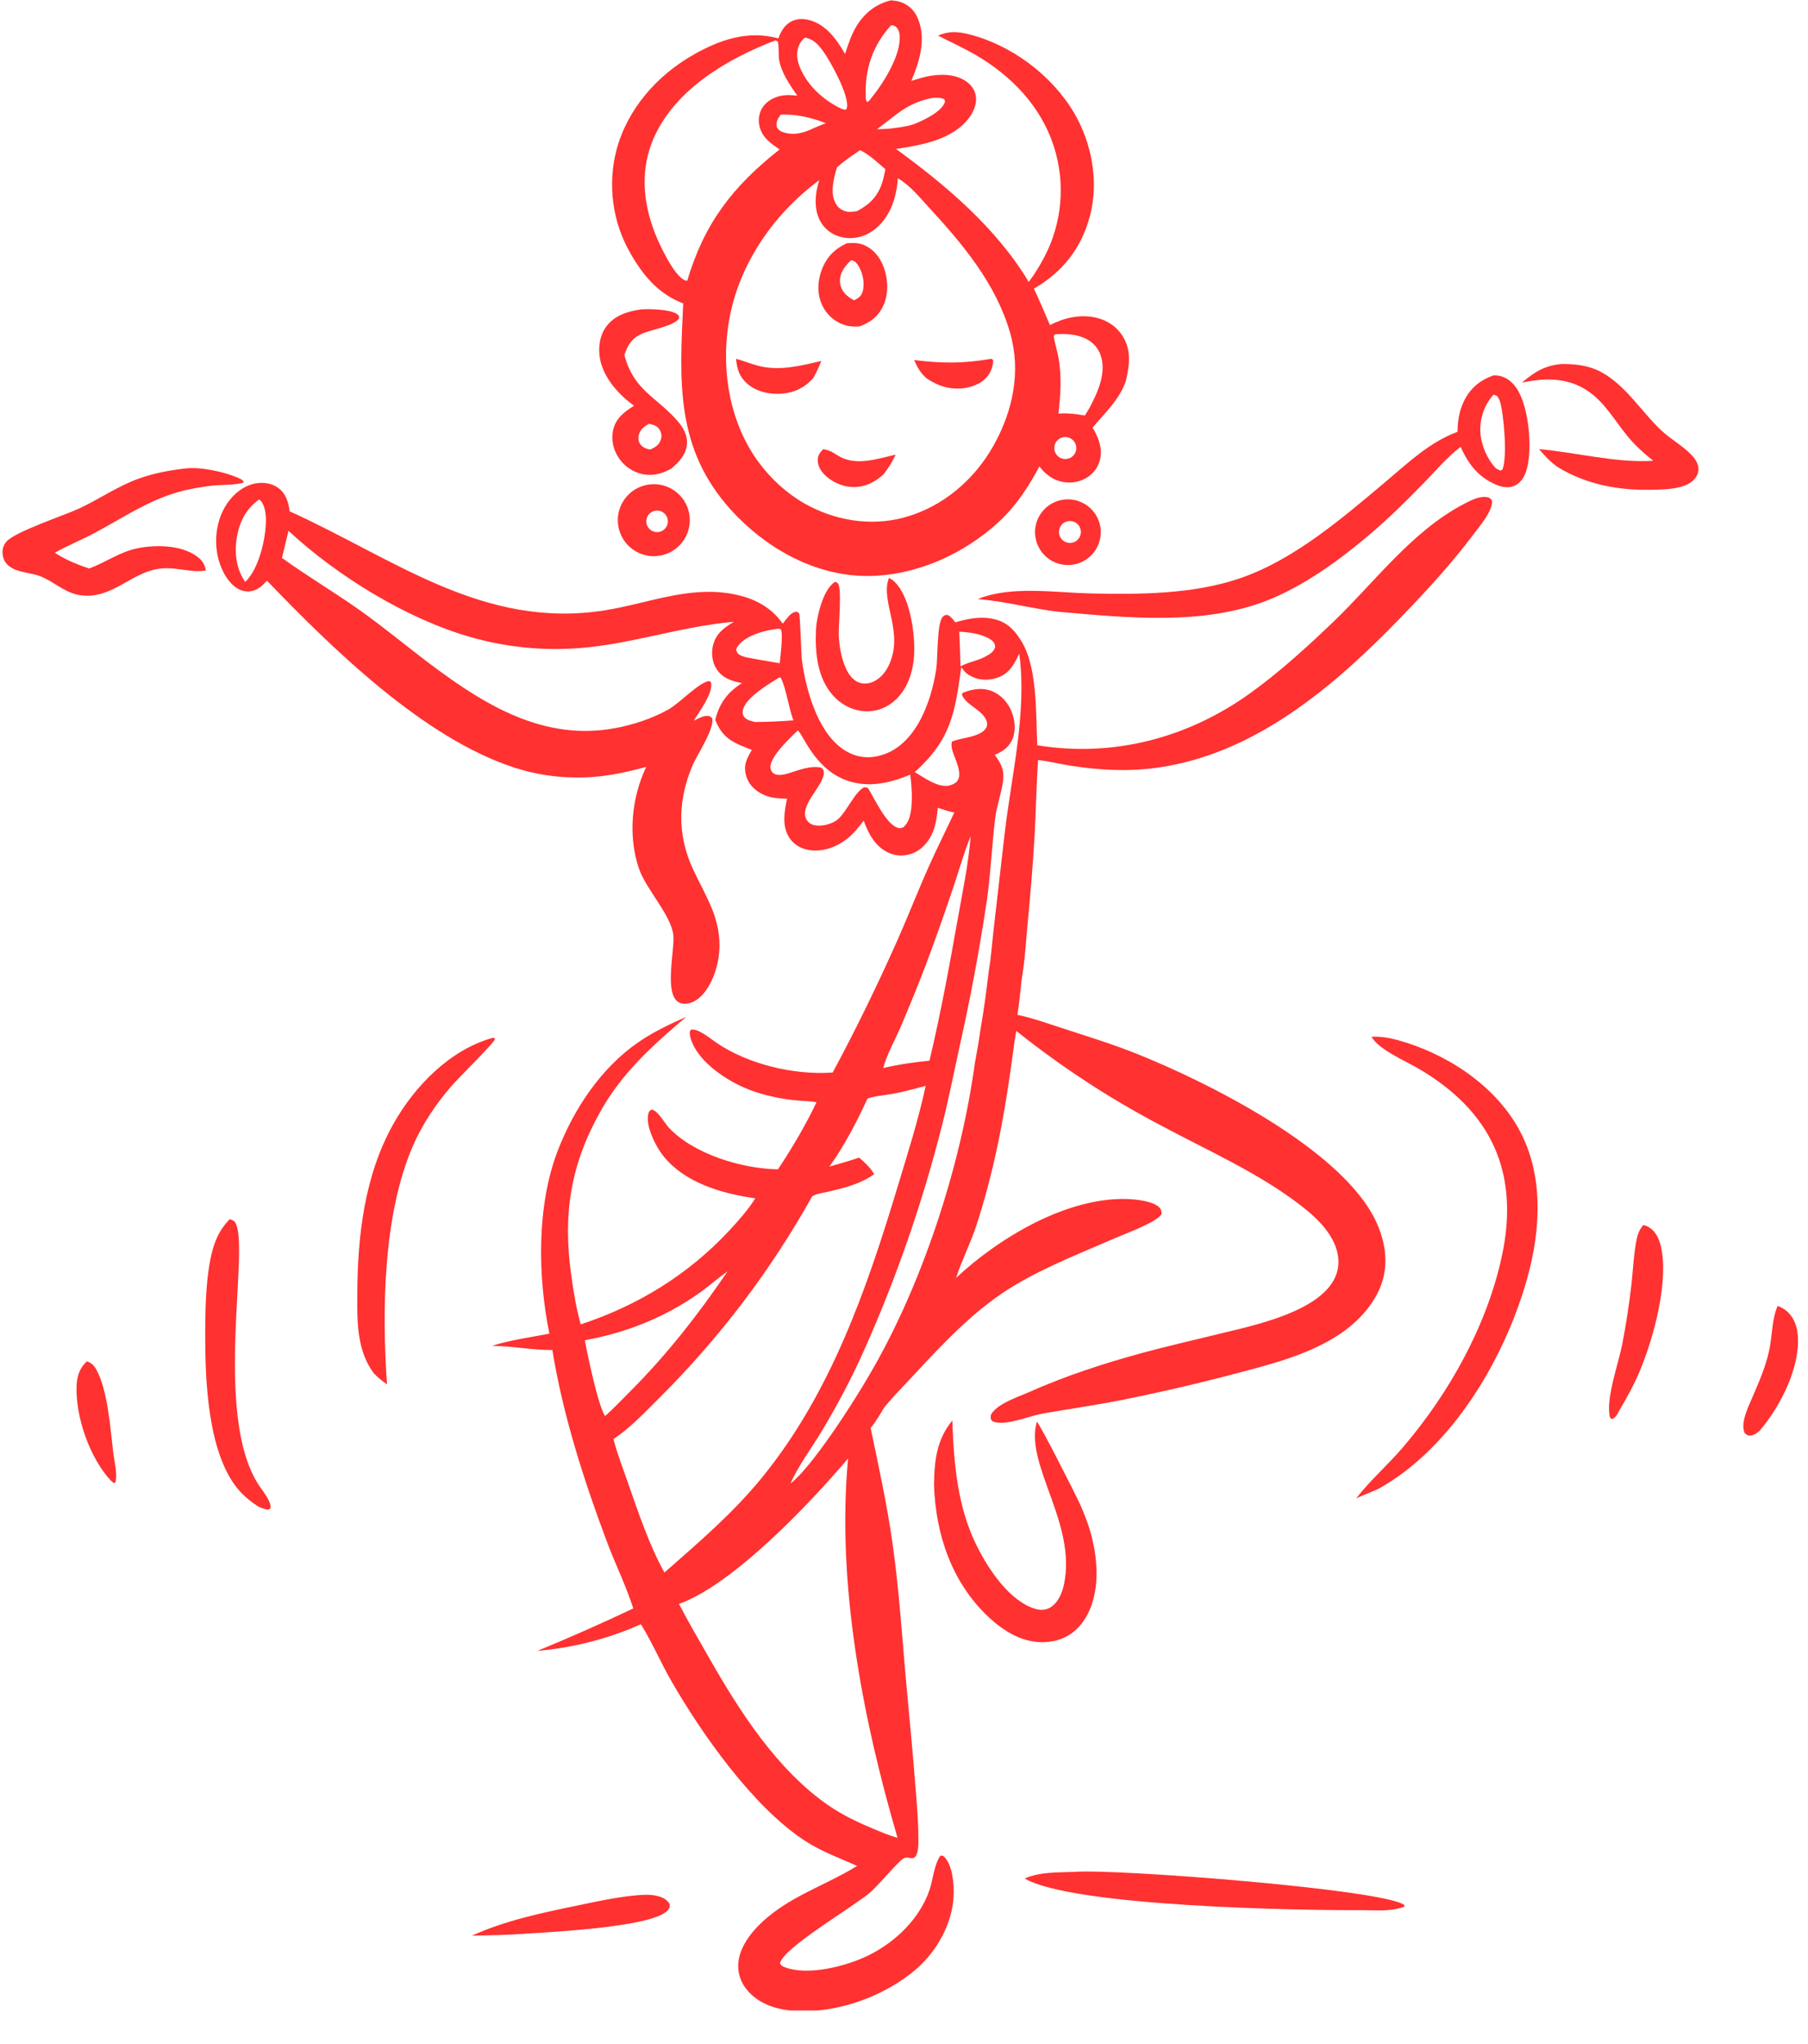 <svg xmlns="http://www.w3.org/2000/svg" xmlns:xlink="http://www.w3.org/1999/xlink" width="230" zoomAndPan="magnify" viewBox="0 0 172.5 195" height="260" preserveAspectRatio="xMidYMid meet" version="1.0"><defs><clipPath id="b1f1371229"><path d="M 58 0.031 L 108 0.031 L 108 55 L 58 55 Z M 58 0.031 " clip-rule="nonzero"/></clipPath><clipPath id="9c3c908096"><path d="M 20 46 L 143 46 L 143 191.797 L 20 191.797 Z M 20 46 " clip-rule="nonzero"/></clipPath><clipPath id="af524cf8cc"><path d="M 0.191 44 L 24 44 L 24 57 L 0.191 57 Z M 0.191 44 " clip-rule="nonzero"/></clipPath><clipPath id="7e0c88c2f7"><path d="M 166 124 L 171.812 124 L 171.812 137 L 166 137 Z M 166 124 " clip-rule="nonzero"/></clipPath></defs><g clip-path="url(#b1f1371229)"><path fill="#ff3131" d="M 58.445 18.738 C 58.465 18.949 58.488 19.164 58.516 19.375 C 58.543 19.586 58.578 19.797 58.617 20.004 C 58.656 20.215 58.699 20.422 58.75 20.629 C 58.797 20.84 58.852 21.043 58.91 21.25 C 58.969 21.453 59.031 21.656 59.102 21.859 C 59.172 22.062 59.246 22.258 59.324 22.457 C 59.402 22.656 59.484 22.852 59.574 23.047 C 59.66 23.242 59.754 23.434 59.852 23.621 C 59.949 23.812 60.051 24 60.156 24.184 C 61.41 26.344 62.812 28.027 65.184 28.949 C 64.848 36.273 64.383 42.738 69.754 48.66 C 72.91 52.141 77.375 54.734 82.137 54.934 C 86.918 55.137 91.844 52.988 95.309 49.773 C 96.965 48.238 98.105 46.465 99.172 44.496 C 99.746 45.281 100.543 45.848 101.52 45.996 C 102.387 46.129 103.289 45.918 103.977 45.367 C 104.051 45.309 104.121 45.25 104.188 45.184 C 104.254 45.121 104.316 45.051 104.379 44.98 C 104.438 44.91 104.492 44.836 104.547 44.762 C 104.598 44.684 104.645 44.605 104.691 44.523 C 104.734 44.441 104.773 44.359 104.812 44.273 C 104.848 44.188 104.879 44.102 104.906 44.016 C 104.934 43.926 104.957 43.836 104.977 43.746 C 104.996 43.656 105.008 43.562 105.02 43.469 C 105.113 42.496 104.727 41.617 104.246 40.797 C 105.445 39.348 106.785 38.16 107.422 36.336 C 107.758 34.863 107.969 33.473 107.133 32.102 C 106.555 31.152 105.609 30.531 104.527 30.293 C 103.035 29.969 101.508 30.32 100.172 31.012 C 99.676 29.848 99.188 28.68 98.645 27.535 C 101.387 25.945 103.184 23.676 103.996 20.582 C 104.855 17.324 104.172 13.652 102.48 10.773 C 100.363 7.176 96.48 4.273 92.426 3.266 C 91.375 3.004 90.508 2.949 89.496 3.398 C 90.719 4.02 91.973 4.59 93.156 5.281 C 96.535 7.266 99.305 10.152 100.535 13.93 C 100.602 14.145 100.668 14.359 100.727 14.578 C 100.785 14.797 100.84 15.016 100.891 15.238 C 100.938 15.457 100.98 15.68 101.016 15.902 C 101.055 16.125 101.086 16.348 101.113 16.574 C 101.141 16.797 101.16 17.023 101.176 17.25 C 101.191 17.473 101.199 17.699 101.203 17.926 C 101.207 18.152 101.207 18.379 101.199 18.605 C 101.191 18.828 101.18 19.055 101.16 19.281 C 101.141 19.504 101.117 19.73 101.09 19.953 C 101.059 20.18 101.023 20.402 100.984 20.625 C 100.941 20.848 100.895 21.066 100.844 21.289 C 100.793 21.508 100.734 21.727 100.672 21.945 C 100.609 22.16 100.543 22.375 100.469 22.59 C 100.398 22.805 100.32 23.016 100.234 23.227 C 100.152 23.438 100.062 23.645 99.969 23.848 C 99.875 24.055 99.773 24.258 99.672 24.457 C 99.238 25.301 98.723 26.141 98.152 26.898 C 95.078 21.766 90.27 17.688 85.488 14.211 C 87.949 13.836 90.938 13.336 92.508 11.172 C 92.926 10.59 93.219 9.859 93.098 9.133 C 93 8.547 92.637 8.07 92.152 7.742 C 91.078 7.012 89.598 7.047 88.371 7.312 C 87.891 7.418 87.414 7.574 86.945 7.723 C 87.727 5.871 88.383 3.777 87.59 1.805 C 87.301 1.09 86.805 0.555 86.094 0.258 C 85.742 0.109 85.395 0.066 85.016 0.031 C 83.602 0.363 82.527 1.207 81.762 2.426 C 81.234 3.273 80.934 4.203 80.629 5.145 C 79.828 3.773 78.824 2.332 77.191 1.91 C 76.543 1.742 75.887 1.777 75.32 2.152 C 74.762 2.527 74.496 3.055 74.258 3.66 C 71.379 2.875 68.723 3.77 66.195 5.203 C 62.695 7.184 59.871 10.371 58.82 14.301 C 58.766 14.508 58.719 14.715 58.676 14.922 C 58.629 15.133 58.594 15.34 58.559 15.551 C 58.527 15.762 58.496 15.973 58.477 16.188 C 58.453 16.398 58.434 16.609 58.422 16.824 C 58.41 17.035 58.402 17.246 58.398 17.461 C 58.398 17.676 58.398 17.887 58.406 18.102 C 58.414 18.312 58.43 18.523 58.445 18.738 Z M 102.688 42.801 C 102.688 42.816 102.684 42.836 102.684 42.852 C 102.68 42.867 102.676 42.887 102.676 42.902 C 102.672 42.918 102.672 42.934 102.668 42.953 C 102.664 42.969 102.66 42.984 102.656 43 C 102.652 43.02 102.645 43.035 102.641 43.051 C 102.637 43.066 102.633 43.082 102.625 43.098 C 102.617 43.113 102.613 43.133 102.605 43.148 C 102.602 43.164 102.594 43.18 102.586 43.195 C 102.578 43.211 102.57 43.227 102.562 43.238 C 102.555 43.254 102.547 43.27 102.539 43.285 C 102.531 43.297 102.52 43.312 102.512 43.328 C 102.5 43.34 102.492 43.355 102.48 43.367 C 102.469 43.383 102.461 43.395 102.449 43.406 C 102.438 43.422 102.426 43.434 102.418 43.445 C 102.406 43.457 102.395 43.473 102.383 43.484 C 102.367 43.496 102.355 43.508 102.344 43.52 C 102.332 43.531 102.316 43.539 102.305 43.551 C 102.293 43.562 102.281 43.574 102.266 43.582 C 102.25 43.594 102.238 43.602 102.223 43.613 C 102.207 43.621 102.195 43.629 102.18 43.637 C 102.164 43.648 102.152 43.656 102.137 43.664 C 102.121 43.672 102.105 43.68 102.09 43.688 C 102.074 43.691 102.059 43.699 102.043 43.707 C 102.027 43.715 102.012 43.719 101.996 43.727 C 101.98 43.73 101.965 43.738 101.945 43.742 C 101.902 43.754 101.855 43.766 101.812 43.773 C 101.766 43.781 101.719 43.785 101.676 43.789 C 101.629 43.789 101.582 43.789 101.535 43.785 C 101.488 43.781 101.445 43.77 101.398 43.762 C 101.352 43.75 101.309 43.738 101.266 43.719 C 101.223 43.703 101.18 43.684 101.141 43.664 C 101.098 43.641 101.059 43.617 101.023 43.59 C 100.984 43.562 100.949 43.531 100.914 43.5 C 100.883 43.469 100.848 43.438 100.82 43.398 C 100.793 43.363 100.766 43.328 100.742 43.285 C 100.719 43.246 100.695 43.207 100.676 43.164 C 100.656 43.121 100.641 43.078 100.629 43.035 C 100.613 42.992 100.605 42.945 100.598 42.898 C 100.59 42.855 100.586 42.809 100.586 42.762 C 100.586 42.715 100.59 42.668 100.594 42.625 C 100.598 42.578 100.605 42.531 100.617 42.488 C 100.629 42.445 100.645 42.398 100.66 42.355 C 100.676 42.312 100.699 42.273 100.719 42.23 C 100.742 42.191 100.77 42.152 100.793 42.113 C 100.824 42.078 100.852 42.043 100.887 42.008 C 100.918 41.977 100.949 41.945 100.988 41.918 C 101.023 41.887 101.062 41.863 101.102 41.84 C 101.141 41.816 101.184 41.793 101.227 41.777 C 101.266 41.758 101.312 41.742 101.355 41.73 C 101.371 41.727 101.391 41.723 101.406 41.719 C 101.422 41.715 101.438 41.711 101.453 41.707 C 101.473 41.707 101.488 41.703 101.508 41.703 C 101.523 41.699 101.539 41.699 101.559 41.695 C 101.574 41.695 101.59 41.695 101.609 41.691 C 101.625 41.691 101.641 41.691 101.66 41.691 C 101.676 41.691 101.691 41.695 101.711 41.695 C 101.727 41.695 101.742 41.699 101.762 41.699 C 101.777 41.703 101.793 41.703 101.812 41.707 C 101.828 41.711 101.844 41.715 101.859 41.719 C 101.879 41.723 101.895 41.723 101.91 41.73 C 101.926 41.734 101.941 41.738 101.961 41.742 C 101.977 41.75 101.992 41.754 102.008 41.762 C 102.023 41.766 102.039 41.773 102.055 41.781 C 102.07 41.789 102.086 41.793 102.102 41.801 C 102.117 41.809 102.133 41.816 102.148 41.824 C 102.16 41.836 102.176 41.844 102.191 41.852 C 102.203 41.859 102.219 41.871 102.234 41.879 C 102.246 41.891 102.262 41.898 102.273 41.91 C 102.289 41.922 102.301 41.93 102.312 41.941 C 102.324 41.953 102.34 41.965 102.352 41.977 C 102.363 41.988 102.375 42 102.387 42.012 C 102.402 42.023 102.41 42.039 102.422 42.051 C 102.434 42.062 102.445 42.074 102.457 42.09 C 102.465 42.102 102.477 42.117 102.488 42.129 C 102.496 42.145 102.508 42.156 102.516 42.172 C 102.523 42.188 102.535 42.203 102.543 42.215 C 102.551 42.23 102.559 42.246 102.566 42.262 C 102.574 42.277 102.582 42.289 102.59 42.305 C 102.598 42.32 102.605 42.336 102.609 42.352 C 102.617 42.367 102.621 42.383 102.629 42.398 C 102.633 42.414 102.637 42.434 102.645 42.449 C 102.648 42.465 102.652 42.48 102.656 42.5 C 102.66 42.516 102.664 42.531 102.668 42.547 C 102.672 42.566 102.672 42.582 102.676 42.598 C 102.676 42.617 102.68 42.633 102.684 42.648 C 102.684 42.668 102.684 42.684 102.684 42.699 C 102.684 42.719 102.688 42.734 102.684 42.75 C 102.684 42.77 102.684 42.785 102.684 42.801 Z M 100.668 31.887 C 101.676 31.824 102.719 31.867 103.637 32.332 C 104.309 32.672 104.809 33.242 105.035 33.961 C 105.578 35.664 104.68 37.551 103.887 39.023 L 103.504 39.637 C 102.668 39.5 101.832 39.383 100.984 39.457 C 101.191 37.652 101.309 35.93 100.992 34.129 C 100.871 33.43 100.617 32.742 100.539 32.039 Z M 85.66 17.012 C 85.672 17.016 85.68 17.02 85.688 17.023 C 86.82 17.676 87.781 18.871 88.66 19.824 C 91.887 23.324 95.047 27.105 96.379 31.77 C 97.438 35.473 96.629 39.254 94.766 42.555 C 92.93 45.809 89.887 48.395 86.246 49.371 C 83.027 50.238 79.605 49.656 76.73 48.016 C 75.066 47.07 73.562 45.684 72.422 44.152 C 69.676 40.465 68.82 35.566 69.48 31.066 C 70.305 25.465 73.668 20.516 78.172 17.18 C 78.043 17.586 77.93 18.016 77.875 18.441 C 77.727 19.531 77.859 20.68 78.57 21.559 C 79.133 22.254 79.961 22.641 80.848 22.707 C 81.891 22.785 82.863 22.406 83.648 21.723 C 84.996 20.551 85.551 18.742 85.66 17.008 Z M 74.738 12.621 C 74.43 12.52 74.258 12.391 74.102 12.098 C 74.035 11.605 74.199 11.324 74.488 10.938 C 75.961 10.863 77.426 11.219 78.793 11.75 C 78.379 11.902 77.977 12.086 77.574 12.254 C 76.641 12.699 75.758 12.945 74.738 12.621 Z M 88.902 9.355 C 89.242 9.309 89.793 9.297 90.09 9.469 C 90.145 9.605 90.199 9.641 90.137 9.789 C 89.746 10.688 88.355 11.34 87.508 11.719 C 86.793 12.039 86.031 12.117 85.266 12.227 C 84.734 12.301 84.203 12.312 83.668 12.332 C 85.578 10.926 86.508 9.848 88.902 9.355 Z M 85.016 2.414 C 85.211 2.418 85.371 2.457 85.52 2.598 C 85.711 2.777 85.801 3.047 85.828 3.301 C 86.031 5.238 84.215 8.043 83.047 9.457 C 82.922 9.617 82.922 9.66 82.719 9.73 C 82.625 9.586 82.609 9.48 82.602 9.309 C 82.48 6.664 83.238 4.352 85.016 2.414 Z M 82.062 14.324 C 82.957 14.754 83.723 15.504 84.473 16.141 C 84.402 16.559 84.309 16.965 84.184 17.371 C 83.777 18.711 82.984 19.5 81.77 20.141 C 81.434 20.191 81.074 20.25 80.738 20.172 C 80.312 20.07 79.969 19.824 79.75 19.445 C 79.16 18.426 79.547 17.016 79.855 15.961 C 80.539 15.363 81.301 14.824 82.062 14.328 Z M 76.066 5.008 C 76.121 4.43 76.355 3.945 76.805 3.582 C 77.602 3.742 78.039 4.215 78.508 4.848 C 79.211 5.793 81.039 9.121 80.809 10.258 C 80.773 10.43 80.797 10.367 80.633 10.473 L 80.309 10.387 C 80.043 10.266 79.781 10.129 79.531 9.977 C 79.277 9.828 79.035 9.664 78.797 9.492 C 78.562 9.316 78.336 9.129 78.117 8.93 C 77.902 8.734 77.695 8.523 77.5 8.305 C 76.777 7.48 75.953 6.133 76.066 5.004 Z M 62.41 13.086 C 64.488 8.469 69.434 5.602 73.98 3.852 C 73.992 3.855 74.188 3.934 74.191 3.941 C 74.336 4.188 74.262 5.387 74.344 5.773 C 74.605 7.027 75.352 8.09 76.066 9.121 C 75.66 9.094 75.227 9.043 74.82 9.09 C 74.043 9.18 73.258 9.531 72.797 10.188 C 72.426 10.719 72.312 11.406 72.461 12.039 C 72.715 13.109 73.52 13.684 74.387 14.25 C 69.914 17.793 67.219 21.25 65.566 26.785 C 65.52 26.777 65.469 26.781 65.418 26.766 C 64.32 26.418 62.863 23.215 62.469 22.195 C 61.316 19.211 61.074 16.055 62.41 13.086 Z M 62.41 13.086 " fill-opacity="1" fill-rule="nonzero"/></g><path fill="#ff3131" d="M 82.445 23.383 C 81.895 23.148 81.387 23.164 80.797 23.207 C 79.629 23.746 78.832 24.555 78.383 25.789 C 77.992 26.863 77.945 28.062 78.445 29.113 C 78.469 29.172 78.5 29.227 78.527 29.281 C 78.555 29.332 78.586 29.387 78.617 29.441 C 78.648 29.492 78.68 29.543 78.715 29.598 C 78.75 29.648 78.785 29.699 78.82 29.746 C 78.859 29.793 78.898 29.844 78.938 29.891 C 78.977 29.938 79.016 29.984 79.059 30.031 C 79.098 30.074 79.141 30.121 79.188 30.164 C 79.23 30.207 79.273 30.246 79.32 30.289 C 79.367 30.328 79.414 30.367 79.461 30.406 C 79.512 30.445 79.559 30.48 79.609 30.516 C 79.66 30.555 79.711 30.59 79.762 30.621 C 79.816 30.652 79.867 30.684 79.922 30.715 C 79.977 30.746 80.027 30.773 80.082 30.801 C 80.141 30.832 80.195 30.855 80.25 30.879 C 80.309 30.906 80.363 30.93 80.422 30.949 C 80.48 30.973 80.539 30.992 80.598 31.012 C 81.035 31.148 81.527 31.176 81.984 31.145 C 83.047 30.762 83.82 30.184 84.293 29.121 C 84.809 27.957 84.73 26.539 84.266 25.371 C 83.922 24.5 83.316 23.754 82.445 23.383 Z M 82.285 27.871 C 82.141 28.293 81.871 28.453 81.492 28.652 C 81.203 28.508 80.898 28.301 80.672 28.062 C 80.328 27.699 80.117 27.242 80.137 26.734 C 80.168 25.938 80.648 25.363 81.188 24.832 C 81.289 24.836 81.227 24.832 81.379 24.867 C 81.645 24.938 81.848 25.254 81.977 25.488 C 82.344 26.145 82.531 27.141 82.285 27.871 Z M 82.285 27.871 " fill-opacity="1" fill-rule="nonzero"/><path fill="#ff3131" d="M 72.352 34.898 C 71.633 34.715 70.945 34.426 70.227 34.227 C 70.312 35.191 70.543 35.957 71.309 36.617 C 72.219 37.402 73.488 37.652 74.664 37.551 C 75.836 37.449 76.809 36.953 77.59 36.074 C 77.887 35.535 78.145 35.016 78.355 34.438 C 76.363 34.898 74.383 35.418 72.352 34.898 Z M 72.352 34.898 " fill-opacity="1" fill-rule="nonzero"/><path fill="#ff3131" d="M 79.938 43.457 C 79.445 43.148 79.133 42.934 78.539 42.852 C 78.219 43.176 78.012 43.453 78.02 43.926 C 78.031 44.523 78.371 45.02 78.801 45.41 C 79.602 46.133 80.691 46.539 81.773 46.453 C 82.77 46.371 83.57 45.902 84.301 45.25 C 84.762 44.652 85.137 44.062 85.453 43.371 C 83.691 43.773 81.602 44.512 79.938 43.457 Z M 79.938 43.457 " fill-opacity="1" fill-rule="nonzero"/><path fill="#ff3131" d="M 88.41 36.098 C 89.547 36.867 90.773 37.238 92.152 37 C 93.008 36.848 93.859 36.461 94.344 35.715 C 94.598 35.316 94.723 34.902 94.766 34.434 L 94.68 34.258 L 94.523 34.238 C 91.828 34.695 89.902 34.672 87.219 34.348 C 87.543 35.07 87.801 35.566 88.41 36.098 Z M 88.41 36.098 " fill-opacity="1" fill-rule="nonzero"/><g clip-path="url(#9c3c908096)"><path fill="#ff3131" d="M 89.723 177.035 C 89.117 177.879 89.027 179.289 88.691 180.277 C 87.762 183.035 85.43 185.273 82.863 186.539 C 80.805 187.555 77.066 188.543 74.832 187.652 C 74.613 187.562 74.516 187.504 74.414 187.289 C 74.781 185.77 81.434 181.91 83.039 180.52 C 83.859 179.809 85.562 177.727 86.16 177.32 C 86.355 177.188 86.516 177.203 86.734 177.234 C 86.762 177.238 86.949 177.27 86.984 177.266 C 87.148 177.258 87.242 177.242 87.34 177.109 C 87.668 176.66 87.621 175.836 87.621 175.297 C 87.621 173.609 87.457 171.902 87.324 170.223 C 87.094 167.266 86.812 164.32 86.539 161.371 C 86.094 156.633 85.82 151.879 85.145 147.164 C 84.617 143.48 83.832 139.867 83.066 136.23 C 83.57 135.617 83.977 134.906 84.387 134.23 C 85.297 133.145 86.309 132.121 87.273 131.078 C 90.176 127.949 93.188 124.754 96.898 122.562 C 99.945 120.766 103.277 119.473 106.516 118.062 C 107.457 117.652 110.48 116.559 110.828 115.793 C 110.809 115.527 110.801 115.395 110.609 115.191 C 110.016 114.574 108.387 114.414 107.562 114.387 C 101.801 114.191 95.312 118.078 91.223 121.906 C 91.758 120.223 92.594 118.629 93.145 116.938 C 94.773 111.965 95.758 106.875 96.473 101.699 C 96.547 101.184 96.617 100.672 96.688 100.156 C 96.746 99.551 96.863 98.945 96.961 98.348 C 98.035 99.203 99.125 100.035 100.234 100.836 C 101.344 101.641 102.473 102.418 103.621 103.168 C 104.766 103.922 105.934 104.645 107.113 105.336 C 108.297 106.031 109.492 106.699 110.707 107.336 C 115.227 109.77 120.098 111.887 124.168 115.047 C 125.715 116.25 127.453 117.906 127.676 119.973 C 128.191 124.805 119.656 126.418 116.234 127.27 C 113.812 127.867 111.363 128.418 108.961 129.074 C 105.27 130.078 101.676 131.25 98.172 132.809 C 97.125 133.277 95.383 133.82 94.668 134.773 C 94.488 135.016 94.504 135.164 94.555 135.438 C 94.684 135.566 94.703 135.617 94.891 135.664 C 96.203 135.977 98.188 135.078 99.52 134.844 C 101.797 134.445 104.09 134.117 106.363 133.688 C 110.18 132.941 113.973 132.07 117.734 131.078 C 121.109 130.184 124.594 129.332 127.57 127.441 C 129.602 126.152 131.508 124.105 132.031 121.691 C 132.516 119.461 131.773 117.102 130.566 115.227 C 126.547 108.992 115.332 103.301 108.625 100.598 C 106.41 99.703 104.141 98.988 101.871 98.258 C 100.289 97.75 98.699 97.164 97.074 96.812 C 97.246 95.691 97.352 94.559 97.477 93.43 C 97.781 91.676 97.887 89.855 98.047 88.086 C 98.32 85.293 98.543 82.5 98.711 79.703 C 98.844 77.301 98.879 74.898 99.039 72.5 C 100.047 72.625 101.059 72.871 102.062 73.031 C 104.852 73.48 107.602 73.629 110.41 73.238 C 119.816 71.922 127.371 65.406 133.738 58.812 C 136.18 56.281 138.535 53.715 140.648 50.898 C 141.203 50.156 142.477 48.684 142.34 47.727 C 142.184 47.535 142.102 47.457 141.848 47.422 C 141.102 47.316 140.281 47.758 139.645 48.094 C 134.703 50.676 131.109 55.598 127.137 59.395 C 124.656 61.766 122.07 64.129 119.277 66.133 C 113.344 70.402 106.223 72.281 98.969 71.098 C 98.812 68.129 99.031 63.438 97.301 60.938 C 96.691 59.969 95.938 59.297 94.785 59.047 C 93.547 58.773 92.336 59.023 91.141 59.371 C 90.926 59.082 90.758 58.855 90.441 58.672 C 90.203 58.664 90.125 58.656 89.945 58.844 C 89.379 59.445 89.48 62.801 89.332 63.785 C 88.844 67.055 87.262 71.539 83.504 72.18 C 82.352 72.375 81.242 72.078 80.309 71.387 C 77.957 69.656 76.914 65.82 76.52 63.086 C 76.438 62.504 76.348 58.668 76.242 58.523 C 76.191 58.449 76.105 58.406 76.035 58.352 C 75.551 58.395 75.324 58.699 75.031 59.051 C 74.91 59.199 74.793 59.348 74.676 59.496 C 73.523 57.828 71.785 57.004 69.828 56.652 C 65.633 55.895 61.766 57.586 57.688 58.227 C 46.086 60.059 37.578 53.27 27.637 48.781 C 27.52 47.926 27.305 47.137 26.59 46.578 C 25.996 46.117 25.195 45.992 24.465 46.105 C 23.305 46.289 22.34 47.059 21.688 48.008 C 20.715 49.426 20.422 51.277 20.75 52.949 C 20.969 54.062 21.566 55.383 22.516 56.047 C 22.949 56.352 23.441 56.488 23.965 56.395 C 24.617 56.277 25.043 55.867 25.465 55.391 C 31.668 61.832 40.395 70.414 49.078 73.23 C 49.543 73.379 50.012 73.512 50.488 73.629 C 50.961 73.742 51.441 73.84 51.922 73.918 C 52.406 73.996 52.891 74.059 53.375 74.102 C 53.863 74.145 54.348 74.168 54.836 74.172 C 57.215 74.219 59.383 73.781 61.656 73.16 C 60.25 76.094 59.898 79.812 60.977 82.902 C 61.664 84.875 64.09 87.363 64.25 89.273 C 64.367 90.719 63.34 94.875 64.781 95.629 C 65.148 95.82 65.555 95.785 65.934 95.652 C 66.891 95.32 67.562 94.305 67.957 93.418 C 68.906 91.266 68.836 89.004 67.984 86.836 C 67.445 85.465 66.699 84.184 66.086 82.844 C 64.59 79.574 64.68 76.246 66.102 72.957 C 66.523 71.988 68.219 69.453 67.941 68.504 C 67.766 68.34 67.672 68.293 67.426 68.297 C 67.02 68.301 66.535 68.594 66.172 68.766 C 66.707 67.934 67.996 66.18 67.855 65.176 C 67.832 65.039 67.762 65.035 67.656 64.969 C 66.66 65.109 64.879 67.066 63.746 67.699 C 62.188 68.562 60.43 69.141 58.68 69.465 C 51.891 70.723 46.281 67.277 41.086 63.379 C 38.77 61.641 36.551 59.777 34.18 58.109 C 31.789 56.426 29.277 54.938 26.902 53.223 C 27.113 52.363 27.32 51.504 27.523 50.637 C 32.141 54.93 38.777 59.023 44.859 60.766 C 45.617 60.984 46.379 61.172 47.152 61.328 C 47.922 61.484 48.703 61.609 49.484 61.703 C 50.266 61.797 51.051 61.859 51.836 61.891 C 52.621 61.926 53.41 61.926 54.195 61.891 C 59.609 61.691 64.66 59.777 70.02 59.32 C 69.121 59.855 68.348 60.406 68.051 61.477 C 67.84 62.234 67.926 63.125 68.348 63.797 C 68.879 64.645 69.703 64.949 70.633 65.133 L 70.793 65.164 C 69.422 66.035 68.633 67.078 68.242 68.68 C 68.711 69.859 69.359 70.539 70.535 71.055 C 70.93 71.23 71.336 71.383 71.734 71.543 C 71.25 72.375 70.914 72.953 71.176 73.961 C 71.363 74.695 71.883 75.281 72.535 75.656 C 73.355 76.129 74.168 76.18 75.09 76.184 C 74.84 77.461 74.562 78.84 75.363 79.996 C 75.793 80.617 76.469 80.98 77.207 81.094 C 78.492 81.297 79.797 80.816 80.805 80.031 C 81.441 79.531 81.922 78.934 82.402 78.285 C 82.852 79.516 83.484 80.734 84.727 81.328 C 84.816 81.371 84.91 81.41 85 81.441 C 85.094 81.477 85.191 81.504 85.285 81.531 C 85.383 81.555 85.48 81.57 85.578 81.586 C 85.68 81.602 85.777 81.609 85.875 81.613 C 85.977 81.617 86.074 81.613 86.176 81.609 C 86.273 81.602 86.375 81.59 86.473 81.574 C 86.57 81.555 86.668 81.535 86.762 81.508 C 86.859 81.48 86.953 81.449 87.047 81.414 C 87.996 81.047 88.656 80.25 89.023 79.32 C 89.316 78.582 89.391 77.836 89.477 77.055 C 90 77.238 90.5 77.414 91.051 77.512 C 90.266 79.191 89.43 80.852 88.672 82.543 C 87.621 84.879 86.699 87.27 85.66 89.609 C 83.758 93.891 81.668 98.199 79.445 102.316 C 79.414 102.32 79.391 102.32 79.359 102.324 C 75.688 102.555 71.418 101.543 68.371 99.488 C 67.844 99.133 66.516 97.996 65.875 98.258 C 65.727 98.602 65.891 99.102 66.023 99.43 C 66.852 101.465 69.43 103.148 71.391 103.918 C 72.844 104.488 74.348 104.809 75.898 104.969 C 76.562 105.039 77.246 105.039 77.902 105.148 C 76.875 107.332 75.562 109.539 74.227 111.551 C 74.195 111.551 74.16 111.551 74.129 111.551 C 70.738 111.473 66.191 110.102 63.82 107.586 C 63.422 107.164 62.766 105.934 62.176 105.848 C 61.969 105.961 61.91 106.039 61.852 106.273 C 61.594 107.312 62.422 109.047 63.004 109.891 C 64.797 112.496 68.137 113.648 71.117 114.168 C 71.434 114.227 71.746 114.273 72.062 114.316 C 71.367 115.43 70.477 116.426 69.586 117.387 C 65.672 121.59 60.859 124.551 55.406 126.344 C 54.984 124.828 54.719 123.23 54.504 121.672 C 53.695 115.883 54.402 111.172 57.289 106.023 C 59.367 102.32 62.289 99.707 65.477 97.004 C 63.914 97.699 62.375 98.422 60.957 99.391 C 57.359 101.852 54.766 105.758 53.211 109.781 C 51.195 115.016 51.297 121.766 52.418 127.227 C 50.625 127.578 48.664 127.832 46.934 128.395 C 48.863 128.406 50.766 128.801 52.699 128.789 C 53.723 135.055 55.68 141.137 57.898 147.066 C 58.695 149.191 59.734 151.289 60.422 153.441 C 57.406 154.871 54.352 156.223 51.266 157.492 C 51.691 157.453 52.117 157.41 52.539 157.355 C 52.965 157.301 53.387 157.238 53.809 157.168 C 54.227 157.094 54.648 157.016 55.066 156.926 C 55.484 156.836 55.898 156.738 56.312 156.633 C 56.727 156.523 57.137 156.41 57.547 156.285 C 57.957 156.164 58.363 156.031 58.766 155.891 C 59.168 155.75 59.57 155.602 59.965 155.445 C 60.363 155.285 60.758 155.121 61.148 154.949 C 62.215 156.668 63.023 158.566 64.031 160.328 C 66.941 165.398 71.84 172.375 76.793 175.605 C 78.379 176.641 80.07 177.238 81.777 178.004 C 79.18 179.621 76.266 180.59 73.793 182.457 C 72.332 183.562 70.672 185.246 70.453 187.16 C 70.34 188.16 70.648 189.094 71.289 189.859 C 72.371 191.152 74.027 191.695 75.656 191.82 C 79.738 192.141 84.379 190.484 87.461 187.809 C 89.391 186.129 90.836 183.531 90.98 180.949 C 91.043 179.875 90.91 177.984 90.113 177.164 C 89.961 177.008 89.926 177.023 89.719 177.027 Z M 25.367 49.898 C 25.312 51.574 24.66 54.316 23.402 55.508 C 23.383 55.48 23.359 55.453 23.34 55.426 C 22.5 54.199 22.355 52.602 22.613 51.172 C 22.875 49.723 23.504 48.504 24.734 47.648 C 24.77 47.676 24.801 47.703 24.832 47.73 C 25.332 48.234 25.391 49.23 25.371 49.898 Z M 70.582 62.48 C 70.367 62.363 70.312 62.227 70.238 62.004 C 70.273 61.828 70.316 61.738 70.43 61.594 C 71.223 60.566 73.09 60.09 74.32 59.973 L 74.496 60.031 C 74.746 60.523 74.445 62.617 74.395 63.27 C 73.312 63.094 72.23 62.902 71.152 62.703 C 70.965 62.637 70.758 62.574 70.582 62.48 Z M 72.07 68.879 C 71.703 68.801 71.297 68.723 71.031 68.426 C 70.863 68.242 70.832 68.043 70.867 67.801 C 71.039 66.594 73.434 65.203 74.355 64.625 L 74.496 64.664 C 75.027 65.699 75.238 67.531 75.699 68.723 C 74.488 68.816 73.277 68.867 72.066 68.879 Z M 86.969 76.809 C 86.914 77.57 86.781 78.414 86.176 78.93 C 85.992 78.984 85.918 79.027 85.727 78.988 C 84.574 78.742 83.402 76.098 82.816 75.18 C 82.707 75.133 82.59 75.121 82.473 75.098 C 81.645 75.426 80.77 77.43 79.973 78.133 C 79.453 78.586 78.551 78.836 77.863 78.75 C 77.512 78.707 77.203 78.566 77 78.266 C 76.094 76.922 78.586 75.02 78.598 73.727 C 78.598 73.441 78.551 73.414 78.352 73.23 C 77.336 73.016 76.258 73.449 75.301 73.754 C 74.883 73.883 74.191 74.062 73.801 73.773 C 73.602 73.629 73.516 73.43 73.508 73.191 C 73.477 72.16 75.398 70.383 76.109 69.688 C 76.57 69.918 77.602 73.184 80.582 74.375 C 82.68 75.211 84.84 74.746 86.844 73.898 C 86.973 74.855 87.039 75.848 86.969 76.812 Z M 94.602 61.074 C 94.852 61.262 94.914 61.422 94.953 61.727 C 94.777 62.242 94.43 62.406 93.973 62.66 C 93.246 63.055 92.379 63.156 91.641 63.574 C 91.613 62.469 91.574 61.363 91.523 60.262 C 92.496 60.309 93.793 60.48 94.602 61.074 Z M 90.625 74.926 C 89.543 75.211 88.176 74.188 87.277 73.656 C 90.727 70.559 91.117 68.035 91.715 63.625 L 91.781 63.723 C 92.059 64.152 92.32 64.359 92.785 64.574 C 93.543 64.93 94.469 64.922 95.246 64.621 C 96.34 64.191 96.781 63.355 97.242 62.355 C 98.016 67.93 96.48 74.035 95.844 79.605 L 94.793 88.746 C 94.641 90.027 94.562 91.359 94.34 92.625 C 94.109 94.508 93.875 96.395 93.539 98.258 C 93.391 99.316 93.215 100.367 93.012 101.414 C 91.664 111.309 87.934 122.754 82.832 131.359 C 81.453 133.746 77.48 139.953 75.422 141.523 C 76.055 140.027 77.484 138.051 78.359 136.602 C 79.953 133.957 81.352 131.297 82.594 128.469 C 83.352 126.762 84.07 125.039 84.754 123.301 C 85.438 121.562 86.082 119.809 86.691 118.043 C 87.301 116.277 87.871 114.5 88.406 112.707 C 88.938 110.918 89.434 109.117 89.891 107.305 C 90.516 104.84 91.008 102.332 91.551 99.848 C 92.594 95.199 93.469 90.52 94.168 85.812 C 94.539 83.211 94.629 80.602 94.957 78.008 C 95.109 76.785 95.57 75.625 95.711 74.426 C 95.824 73.43 95.484 72.781 94.906 72.016 C 95.621 71.695 96.168 71.375 96.531 70.645 C 96.941 69.82 96.863 68.82 96.551 67.98 C 96.234 67.121 95.609 66.371 94.773 65.992 C 93.871 65.582 92.961 65.688 92.059 66.02 C 91.863 66.09 91.863 66.066 91.773 66.266 C 92.168 67.285 93.648 67.656 94.102 68.707 C 94.191 68.922 94.219 69.168 94.113 69.383 C 93.645 70.344 91.723 70.344 90.824 70.75 C 90.656 71.328 91.039 72.031 91.223 72.578 C 91.402 73.121 91.715 73.91 91.375 74.445 C 91.207 74.711 90.918 74.844 90.625 74.922 Z M 85.891 98.066 C 86.762 96.027 87.598 93.969 88.391 91.895 C 89.359 89.301 90.281 86.688 91.152 84.055 C 91.625 82.633 92.035 81.16 92.609 79.777 C 92.395 82.477 91.824 85.148 91.352 87.812 C 90.555 92.297 89.734 96.754 88.68 101.188 C 87.207 101.336 85.703 101.547 84.266 101.891 C 84.605 100.613 85.359 99.285 85.887 98.07 Z M 55.801 127.855 C 59.723 127.145 63.309 125.727 66.59 123.445 C 67.562 122.766 68.445 121.969 69.414 121.289 C 66.574 125.465 63.586 129.289 60 132.863 C 59.254 133.605 58.52 134.402 57.727 135.09 C 57.055 134.039 56.066 129.328 55.801 127.855 Z M 59.938 141.523 C 59.449 140.129 58.902 138.719 58.531 137.289 C 60.129 136.215 61.465 134.797 62.82 133.445 C 63.543 132.73 64.25 132.004 64.941 131.266 C 65.637 130.523 66.32 129.773 66.988 129.012 C 67.656 128.25 68.312 127.477 68.953 126.688 C 69.594 125.902 70.223 125.105 70.836 124.301 C 71.449 123.492 72.047 122.672 72.633 121.844 C 73.215 121.016 73.785 120.176 74.34 119.328 C 74.898 118.48 75.438 117.621 75.961 116.754 C 76.488 115.887 76.996 115.012 77.492 114.125 C 77.938 113.859 78.555 113.793 79.059 113.676 C 80.598 113.316 82.098 112.945 83.406 112.016 C 83.027 111.363 82.531 110.934 81.973 110.434 C 81.031 110.75 80.082 111.023 79.125 111.293 C 80.48 109.461 81.812 106.898 82.762 104.809 C 83.527 104.527 84.5 104.477 85.309 104.324 C 86.324 104.125 87.32 103.859 88.32 103.586 C 87.621 106.84 86.602 110.031 85.641 113.215 C 82.688 122.996 79.277 132.859 72.75 140.898 C 69.973 144.32 66.691 147.117 63.395 150.016 C 61.988 147.523 60.879 144.223 59.934 141.523 Z M 78.996 172.199 C 74.137 168.832 70.559 163.25 67.676 158.191 C 66.699 156.48 65.688 154.762 64.781 153.012 C 69.988 151.141 77.309 143.391 80.914 139.137 C 79.805 151.004 82.297 163.941 85.633 175.32 C 84.793 175.094 83.984 174.738 83.18 174.402 C 81.723 173.793 80.301 173.102 78.996 172.199 Z M 78.996 172.199 " fill-opacity="1" fill-rule="nonzero"/></g><path fill="#ff3131" d="M 103.992 56.609 C 100.609 56.535 96.449 55.852 93.273 57.156 C 95.938 57.344 98.547 58.113 101.215 58.383 C 107.559 58.934 114.707 59.672 120.777 57.328 C 124.316 55.961 127.668 53.527 130.551 51.102 C 132.406 49.535 134.133 47.84 135.82 46.102 C 136.949 44.941 138.074 43.613 139.355 42.629 C 140.133 44.352 141.133 45.641 142.969 46.324 C 143.492 46.52 144.094 46.562 144.598 46.293 C 145.188 45.977 145.52 45.328 145.684 44.703 C 146.215 42.723 145.871 38.949 144.781 37.172 C 144.379 36.523 143.816 36.008 143.051 35.855 C 142.867 35.82 142.691 35.809 142.5 35.812 C 141.18 36.273 140.238 37.062 139.641 38.34 C 139.215 39.242 139.07 40.207 139.062 41.195 C 136.359 42.188 134.293 44.203 132.125 46.023 C 128.035 49.457 123.457 53.398 118.352 55.152 C 113.832 56.707 108.719 56.715 103.996 56.613 Z M 141.238 40.73 C 141.242 40.648 141.246 40.566 141.254 40.488 C 141.262 40.406 141.273 40.328 141.281 40.246 C 141.293 40.168 141.309 40.09 141.324 40.008 C 141.34 39.93 141.355 39.852 141.375 39.773 C 141.395 39.695 141.414 39.617 141.438 39.539 C 141.461 39.461 141.484 39.383 141.512 39.309 C 141.539 39.23 141.566 39.156 141.598 39.082 C 141.629 39.008 141.664 38.934 141.695 38.859 C 141.73 38.785 141.766 38.715 141.805 38.641 C 141.84 38.57 141.879 38.5 141.922 38.43 C 141.965 38.359 142.004 38.293 142.051 38.227 C 142.094 38.156 142.141 38.09 142.188 38.027 C 142.234 37.961 142.285 37.895 142.336 37.832 C 142.387 37.77 142.438 37.711 142.492 37.648 C 142.602 37.676 142.715 37.727 142.816 37.766 C 142.949 37.922 143.031 38.059 143.098 38.254 C 143.477 39.395 143.852 43.789 143.324 44.832 L 143.125 44.891 L 142.715 44.672 C 141.879 43.781 141.297 42.438 141.242 41.215 C 141.238 41.133 141.234 41.055 141.234 40.973 C 141.234 40.891 141.234 40.812 141.238 40.73 Z M 141.238 40.73 " fill-opacity="1" fill-rule="nonzero"/><path fill="#ff3131" d="M 133.352 99.223 C 132.516 98.992 131.723 98.867 130.852 98.902 C 130.867 98.926 130.883 98.953 130.898 98.98 C 131.621 100.148 134.047 101.195 135.293 101.918 C 142.348 106.016 145.023 111.949 143.273 119.93 C 141.82 126.555 138.234 132.953 133.848 138.078 C 132.426 139.742 130.73 141.215 129.395 142.938 C 130.109 142.598 130.867 142.348 131.578 142 C 138.582 138.066 143.562 129.586 145.691 122.02 C 147.008 117.34 147.328 112.051 144.883 107.664 C 142.531 103.441 137.93 100.48 133.352 99.223 Z M 133.352 99.223 " fill-opacity="1" fill-rule="nonzero"/><path fill="#ff3131" d="M 99.656 156.66 C 100.91 156.609 102.043 156.152 102.906 155.23 C 104.312 153.727 104.715 151.449 104.605 149.465 C 104.566 148.762 104.477 148.07 104.336 147.379 C 104.199 146.691 104.016 146.016 103.785 145.355 C 103.527 144.621 103.238 143.906 102.906 143.203 C 102.531 142.406 99.27 135.949 98.926 135.629 C 98.914 135.668 98.902 135.707 98.891 135.746 C 97.836 139.836 102.738 145.363 101.512 151.156 C 101.34 151.969 100.945 152.914 100.199 153.355 C 99.746 153.621 99.246 153.625 98.758 153.477 C 96.309 152.73 94.32 149.715 93.242 147.57 C 91.344 143.809 91.008 139.648 90.859 135.516 C 89.367 137.32 89.133 139.391 89.113 141.66 C 89.266 146.359 90.793 150.93 94.273 154.219 C 95.742 155.609 97.566 156.742 99.656 156.66 Z M 99.656 156.66 " fill-opacity="1" fill-rule="nonzero"/><g clip-path="url(#af524cf8cc)"><path fill="#ff3131" d="M 18.703 53.02 C 17.211 51.977 14.789 51.957 13.074 52.312 C 11.422 52.656 10.066 53.668 8.504 54.23 C 7.348 53.852 6.246 53.398 5.23 52.727 C 6.457 52.043 7.762 51.516 9.004 50.855 C 11.668 49.438 14.066 47.77 17.02 46.938 C 18.07 46.641 19.156 46.457 20.238 46.328 C 20.93 46.246 22.699 46.277 23.266 46.02 C 23.18 45.801 23.059 45.742 22.848 45.645 C 21.508 45.027 19.137 44.504 17.656 44.695 C 16.145 44.871 14.691 45.141 13.254 45.652 C 11.246 46.371 9.48 47.613 7.555 48.508 C 6.121 49.176 1.395 50.727 0.602 51.684 C 0.285 52.062 0.195 52.477 0.262 52.957 C 0.324 53.402 0.539 53.762 0.898 54.031 C 1.742 54.656 2.902 54.602 3.852 54.977 C 5.031 55.438 5.996 56.367 7.234 56.695 C 7.852 56.859 8.539 56.871 9.168 56.754 C 11.184 56.375 12.738 54.809 14.723 54.34 C 16.547 53.906 18.145 54.719 19.648 54.418 C 19.52 53.781 19.246 53.391 18.707 53.02 Z M 18.703 53.02 " fill-opacity="1" fill-rule="nonzero"/></g><path fill="#ff3131" d="M 47.16 99.02 L 46.973 99.016 C 42.902 100.172 39.559 103.613 37.531 107.223 C 34.781 112.117 34.117 117.875 34.09 123.402 C 34.082 125.168 34.043 126.949 34.531 128.664 C 34.773 129.516 35.141 130.324 35.684 131.031 C 36.074 131.434 36.465 131.75 36.926 132.062 C 36.43 125.059 36.551 115.871 39.387 109.34 C 40.297 107.242 41.59 105.316 43.086 103.594 C 43.793 102.773 47.012 99.629 47.23 99.137 Z M 47.16 99.02 " fill-opacity="1" fill-rule="nonzero"/><path fill="#ff3131" d="M 102.516 178.574 C 100.938 178.637 99.23 178.559 97.762 179.207 C 102.328 181.871 123.785 182.258 129.891 182.223 C 131.125 182.227 132.484 182.363 133.676 181.992 C 133.781 181.961 133.887 181.93 133.992 181.895 L 133.992 181.746 C 132.199 180.25 106.348 178.258 102.516 178.574 Z M 102.516 178.574 " fill-opacity="1" fill-rule="nonzero"/><path fill="#ff3131" d="M 161.363 43.379 C 160.527 42.516 159.422 41.914 158.539 41.094 C 156.59 39.277 155.152 36.785 152.758 35.488 C 151.594 34.863 150.379 34.734 149.086 34.723 C 147.445 34.828 146.426 35.465 145.207 36.496 C 147.383 36.055 149.492 35.988 151.414 37.246 C 153.094 38.34 154.062 40.141 155.312 41.652 C 156.023 42.512 156.859 43.262 157.734 43.957 C 154.227 44.188 150.383 43.16 146.84 42.844 C 147.395 43.508 147.934 44.086 148.652 44.578 C 151.395 46.246 154.477 46.797 157.656 46.723 C 158.48 46.703 159.359 46.684 160.168 46.492 C 160.809 46.34 161.469 46.066 161.832 45.484 C 162.031 45.168 162.105 44.797 162.012 44.434 C 161.906 44.023 161.652 43.676 161.363 43.375 Z M 161.363 43.379 " fill-opacity="1" fill-rule="nonzero"/><path fill="#ff3131" d="M 22.379 116.543 C 22.273 116.414 22.07 116.359 21.922 116.309 C 21.254 116.988 20.812 117.707 20.488 118.598 C 19.551 121.188 19.562 125.648 19.586 128.434 C 19.625 132.633 20.023 139.477 23.152 142.543 C 23.602 142.984 24.086 143.359 24.613 143.703 C 24.961 143.863 25.242 144.008 25.629 144.012 L 25.809 143.891 C 25.918 143.254 25.047 142.219 24.707 141.703 C 20.223 134.891 23.996 118.461 22.379 116.543 Z M 22.379 116.543 " fill-opacity="1" fill-rule="nonzero"/><path fill="#ff3131" d="M 60.492 38.703 C 59.551 39.309 58.746 39.891 58.492 41.055 C 58.293 41.961 58.52 42.914 59.031 43.68 C 59.062 43.73 59.098 43.781 59.137 43.832 C 59.172 43.879 59.211 43.926 59.25 43.977 C 59.285 44.023 59.328 44.07 59.367 44.113 C 59.41 44.16 59.453 44.203 59.496 44.246 C 59.539 44.293 59.582 44.332 59.629 44.375 C 59.676 44.414 59.723 44.457 59.77 44.496 C 59.816 44.531 59.867 44.57 59.914 44.605 C 59.965 44.645 60.016 44.68 60.066 44.711 C 60.117 44.746 60.168 44.777 60.223 44.809 C 60.273 44.84 60.328 44.871 60.383 44.898 C 60.438 44.926 60.492 44.953 60.547 44.98 C 60.602 45.004 60.66 45.027 60.715 45.051 C 60.773 45.074 60.828 45.098 60.887 45.117 C 60.945 45.137 61.004 45.152 61.062 45.172 C 61.121 45.188 61.18 45.203 61.242 45.219 C 61.301 45.23 61.359 45.242 61.422 45.254 C 62.367 45.418 63.258 45.164 64.07 44.688 C 64.785 44.074 65.453 43.379 65.539 42.387 C 65.617 41.516 65.172 40.758 64.613 40.125 C 62.543 37.785 60.477 37.254 59.57 33.871 C 59.906 32.91 60.234 32.316 61.203 31.859 C 62.102 31.438 64.223 31.133 64.766 30.41 C 64.781 30.285 64.828 30.211 64.742 30.102 C 64.387 29.641 63.004 29.539 62.441 29.512 C 62.004 29.488 61.555 29.488 61.117 29.523 C 59.871 29.715 58.629 30.082 57.844 31.152 C 57.207 32.016 57.055 33.168 57.242 34.207 C 57.578 36.047 59.02 37.645 60.492 38.703 Z M 60.957 41.469 C 61.105 40.949 61.48 40.664 61.938 40.43 C 62.02 40.449 62.105 40.469 62.188 40.492 C 62.559 40.59 62.801 40.738 62.984 41.086 C 63.129 41.352 63.145 41.66 63.047 41.945 C 62.871 42.473 62.508 42.676 62.027 42.891 C 61.641 42.797 61.305 42.703 61.07 42.348 C 60.898 42.086 60.871 41.766 60.957 41.469 Z M 60.957 41.469 " fill-opacity="1" fill-rule="nonzero"/><path fill="#ff3131" d="M 79.918 55.621 C 79.852 55.562 79.758 55.543 79.676 55.504 C 78.773 56.074 78.285 57.664 78.059 58.66 C 77.953 59.129 77.875 59.609 77.852 60.09 C 77.758 62.277 77.969 64.695 79.516 66.391 C 80.324 67.273 81.434 67.824 82.637 67.855 C 83.738 67.887 84.766 67.445 85.543 66.672 C 86.848 65.375 87.27 63.449 87.23 61.668 C 87.188 59.828 86.727 56.828 85.336 55.488 C 85.176 55.336 85.016 55.227 84.809 55.141 L 84.77 55.254 C 84.02 57.453 86.254 60.285 84.828 63.414 C 84.531 64.059 84.051 64.672 83.406 64.992 C 82.953 65.219 82.414 65.289 81.934 65.105 C 81.285 64.852 80.891 64.215 80.637 63.598 C 80.25 62.656 80.074 61.637 80.023 60.621 C 79.98 59.809 80.371 56.004 79.918 55.621 Z M 79.918 55.621 " fill-opacity="1" fill-rule="nonzero"/><path fill="#ff3131" d="M 157.277 117.051 C 157.117 116.957 156.957 116.902 156.773 116.867 C 156.438 117.301 156.262 117.672 156.152 118.215 C 155.875 119.602 155.812 121.086 155.66 122.492 C 155.441 124.406 155.148 126.309 154.785 128.203 C 154.418 130.082 153.277 133.184 153.562 135 C 153.598 135.215 153.613 135.254 153.777 135.387 C 154.191 135.254 154.391 134.762 154.586 134.406 C 155.277 133.227 155.93 132.043 156.457 130.781 C 157.793 127.586 159.309 122.012 158.41 118.691 C 158.234 118.039 157.883 117.395 157.281 117.051 Z M 157.277 117.051 " fill-opacity="1" fill-rule="nonzero"/><path fill="#ff3131" d="M 65.773 49.09 C 65.766 49.035 65.754 48.98 65.742 48.926 C 65.73 48.871 65.719 48.816 65.703 48.766 C 65.691 48.711 65.676 48.656 65.66 48.602 C 65.641 48.551 65.625 48.496 65.605 48.445 C 65.586 48.391 65.566 48.34 65.543 48.289 C 65.523 48.238 65.5 48.188 65.477 48.137 C 65.449 48.086 65.426 48.035 65.398 47.988 C 65.371 47.938 65.344 47.891 65.316 47.844 C 65.289 47.793 65.258 47.746 65.227 47.699 C 65.195 47.652 65.164 47.609 65.129 47.566 C 65.094 47.52 65.062 47.477 65.023 47.434 C 64.988 47.391 64.953 47.348 64.914 47.309 C 64.879 47.266 64.84 47.227 64.801 47.188 C 64.758 47.148 64.719 47.109 64.676 47.074 C 64.637 47.035 64.594 47 64.551 46.965 C 64.508 46.93 64.465 46.895 64.418 46.859 C 64.375 46.828 64.328 46.797 64.281 46.766 C 64.234 46.734 64.188 46.707 64.141 46.676 C 64.094 46.648 64.047 46.621 63.996 46.594 C 63.949 46.57 63.898 46.543 63.848 46.52 C 63.797 46.496 63.746 46.473 63.695 46.453 C 63.641 46.43 63.59 46.41 63.539 46.391 C 63.484 46.375 63.434 46.355 63.379 46.34 C 63.328 46.324 63.273 46.309 63.219 46.293 C 63.164 46.281 63.109 46.27 63.055 46.258 C 63 46.246 62.945 46.238 62.891 46.23 C 62.836 46.223 62.781 46.215 62.727 46.207 C 62.672 46.203 62.613 46.199 62.559 46.195 C 62.504 46.191 62.449 46.191 62.391 46.191 C 62.336 46.191 62.281 46.191 62.223 46.195 C 62.168 46.199 62.113 46.203 62.059 46.207 C 62 46.211 61.945 46.219 61.891 46.227 C 61.816 46.238 61.742 46.25 61.668 46.266 C 61.594 46.281 61.52 46.301 61.449 46.32 C 61.375 46.34 61.305 46.363 61.234 46.387 C 61.16 46.414 61.09 46.441 61.023 46.473 C 60.953 46.5 60.883 46.535 60.816 46.566 C 60.75 46.602 60.684 46.637 60.617 46.676 C 60.555 46.715 60.488 46.758 60.426 46.801 C 60.363 46.844 60.305 46.887 60.246 46.934 C 60.188 46.98 60.129 47.031 60.07 47.082 C 60.016 47.133 59.961 47.184 59.91 47.238 C 59.855 47.293 59.805 47.352 59.758 47.406 C 59.707 47.465 59.66 47.523 59.617 47.586 C 59.57 47.648 59.527 47.711 59.488 47.773 C 59.449 47.836 59.406 47.902 59.371 47.969 C 59.336 48.035 59.301 48.102 59.27 48.168 C 59.238 48.238 59.207 48.309 59.18 48.379 C 59.152 48.449 59.129 48.52 59.105 48.59 C 59.082 48.664 59.062 48.738 59.043 48.809 C 59.027 48.883 59.012 48.957 58.996 49.031 C 58.984 49.105 58.973 49.18 58.965 49.254 C 58.957 49.328 58.949 49.406 58.949 49.48 C 58.945 49.559 58.945 49.633 58.945 49.707 C 58.949 49.785 58.953 49.859 58.961 49.934 C 58.965 50.012 58.977 50.086 58.988 50.16 C 59 50.234 59.012 50.309 59.031 50.383 C 59.047 50.457 59.066 50.531 59.086 50.602 C 59.109 50.676 59.133 50.746 59.16 50.816 C 59.184 50.887 59.215 50.957 59.246 51.027 C 59.277 51.094 59.309 51.164 59.344 51.23 C 59.379 51.297 59.418 51.363 59.457 51.426 C 59.496 51.492 59.539 51.555 59.582 51.617 C 59.625 51.676 59.672 51.738 59.719 51.797 C 59.766 51.855 59.816 51.91 59.867 51.969 C 59.922 52.023 59.973 52.078 60.027 52.129 C 60.082 52.18 60.141 52.23 60.199 52.277 C 60.258 52.324 60.316 52.371 60.379 52.414 C 60.438 52.461 60.504 52.5 60.566 52.543 C 60.629 52.582 60.695 52.617 60.762 52.652 C 60.828 52.688 60.898 52.723 60.965 52.754 C 61.035 52.785 61.105 52.812 61.176 52.84 C 61.246 52.867 61.316 52.891 61.391 52.914 C 61.461 52.934 61.535 52.953 61.609 52.969 C 61.684 52.988 61.758 53 61.832 53.016 C 61.906 53.027 61.98 53.035 62.055 53.043 C 62.133 53.051 62.207 53.055 62.281 53.055 C 62.359 53.059 62.434 53.059 62.508 53.055 C 62.586 53.055 62.66 53.047 62.734 53.039 C 62.812 53.031 62.887 53.023 62.961 53.008 C 63.016 53 63.07 52.988 63.125 52.977 C 63.18 52.965 63.234 52.949 63.285 52.938 C 63.34 52.922 63.395 52.906 63.445 52.887 C 63.5 52.871 63.551 52.852 63.602 52.832 C 63.656 52.812 63.707 52.793 63.758 52.77 C 63.809 52.746 63.859 52.723 63.91 52.699 C 63.961 52.672 64.008 52.648 64.055 52.621 C 64.105 52.594 64.152 52.566 64.199 52.535 C 64.25 52.504 64.293 52.477 64.34 52.445 C 64.387 52.41 64.43 52.379 64.473 52.344 C 64.52 52.312 64.562 52.277 64.605 52.238 C 64.648 52.203 64.688 52.164 64.727 52.129 C 64.77 52.09 64.809 52.051 64.848 52.012 C 64.887 51.973 64.926 51.93 64.961 51.887 C 64.996 51.848 65.035 51.805 65.066 51.758 C 65.102 51.715 65.137 51.672 65.168 51.625 C 65.199 51.578 65.23 51.535 65.262 51.488 C 65.293 51.441 65.32 51.395 65.348 51.344 C 65.379 51.297 65.406 51.246 65.43 51.199 C 65.457 51.148 65.48 51.098 65.504 51.047 C 65.527 50.996 65.547 50.945 65.566 50.895 C 65.59 50.844 65.609 50.789 65.625 50.738 C 65.645 50.684 65.66 50.633 65.676 50.578 C 65.691 50.523 65.707 50.469 65.719 50.418 C 65.73 50.363 65.746 50.309 65.754 50.254 C 65.762 50.199 65.773 50.145 65.781 50.086 C 65.789 50.031 65.793 49.977 65.801 49.922 C 65.805 49.867 65.809 49.812 65.809 49.754 C 65.812 49.699 65.812 49.645 65.812 49.59 C 65.812 49.531 65.809 49.477 65.805 49.422 C 65.801 49.363 65.797 49.309 65.793 49.254 C 65.789 49.199 65.777 49.145 65.77 49.09 Z M 63.719 49.766 C 63.719 49.785 63.719 49.801 63.715 49.816 C 63.715 49.832 63.715 49.852 63.711 49.867 C 63.711 49.883 63.707 49.898 63.703 49.918 C 63.699 49.934 63.695 49.949 63.691 49.965 C 63.688 49.98 63.684 49.996 63.68 50.016 C 63.676 50.031 63.672 50.047 63.664 50.062 C 63.66 50.078 63.652 50.094 63.648 50.109 C 63.641 50.125 63.637 50.141 63.629 50.156 C 63.621 50.172 63.613 50.184 63.605 50.199 C 63.598 50.215 63.59 50.23 63.582 50.246 C 63.574 50.262 63.566 50.273 63.559 50.289 C 63.547 50.301 63.539 50.316 63.527 50.328 C 63.52 50.344 63.508 50.355 63.5 50.371 C 63.488 50.383 63.477 50.395 63.465 50.406 C 63.457 50.422 63.445 50.434 63.434 50.445 C 63.422 50.457 63.41 50.469 63.398 50.48 C 63.383 50.492 63.371 50.504 63.359 50.516 C 63.348 50.523 63.332 50.535 63.32 50.547 C 63.309 50.555 63.293 50.566 63.281 50.578 C 63.266 50.586 63.25 50.594 63.238 50.605 C 63.223 50.613 63.211 50.621 63.195 50.629 C 63.18 50.637 63.164 50.645 63.148 50.652 C 63.137 50.66 63.121 50.668 63.105 50.676 C 63.09 50.684 63.074 50.688 63.059 50.695 C 63.016 50.711 62.973 50.723 62.93 50.734 C 62.887 50.746 62.84 50.754 62.793 50.758 C 62.75 50.762 62.703 50.766 62.66 50.762 C 62.613 50.762 62.57 50.758 62.523 50.75 C 62.48 50.742 62.438 50.73 62.391 50.719 C 62.348 50.703 62.305 50.688 62.266 50.672 C 62.223 50.652 62.184 50.629 62.148 50.605 C 62.109 50.582 62.07 50.555 62.035 50.527 C 62 50.5 61.969 50.469 61.938 50.434 C 61.906 50.402 61.879 50.367 61.852 50.328 C 61.828 50.293 61.801 50.254 61.781 50.215 C 61.762 50.176 61.742 50.133 61.727 50.09 C 61.711 50.047 61.695 50.004 61.688 49.961 C 61.676 49.914 61.672 49.871 61.668 49.828 C 61.664 49.781 61.66 49.734 61.664 49.691 C 61.664 49.645 61.668 49.602 61.68 49.555 C 61.688 49.512 61.695 49.469 61.711 49.426 C 61.723 49.379 61.738 49.34 61.758 49.297 C 61.777 49.258 61.801 49.219 61.824 49.18 C 61.848 49.141 61.875 49.105 61.906 49.07 C 61.934 49.035 61.965 49.004 62 48.973 C 62.031 48.941 62.066 48.914 62.105 48.891 C 62.141 48.863 62.18 48.84 62.223 48.82 C 62.262 48.801 62.305 48.781 62.344 48.766 C 62.359 48.762 62.375 48.754 62.395 48.75 C 62.41 48.746 62.426 48.742 62.441 48.738 C 62.457 48.734 62.473 48.73 62.492 48.727 C 62.508 48.723 62.523 48.719 62.539 48.719 C 62.559 48.715 62.574 48.711 62.59 48.711 C 62.605 48.707 62.625 48.707 62.641 48.707 C 62.656 48.707 62.672 48.707 62.691 48.707 C 62.707 48.707 62.723 48.707 62.738 48.707 C 62.758 48.707 62.773 48.711 62.789 48.711 C 62.805 48.711 62.824 48.715 62.84 48.719 C 62.855 48.719 62.871 48.723 62.891 48.727 C 62.906 48.727 62.922 48.734 62.938 48.738 C 62.953 48.742 62.969 48.746 62.988 48.75 C 63.004 48.754 63.02 48.762 63.035 48.766 C 63.051 48.77 63.066 48.777 63.082 48.785 C 63.098 48.789 63.113 48.797 63.125 48.805 C 63.141 48.809 63.156 48.816 63.172 48.824 C 63.184 48.832 63.199 48.84 63.215 48.852 C 63.23 48.859 63.242 48.867 63.258 48.875 C 63.27 48.887 63.285 48.895 63.297 48.906 C 63.312 48.914 63.324 48.926 63.34 48.938 C 63.352 48.945 63.363 48.957 63.375 48.969 C 63.391 48.98 63.402 48.992 63.414 49.004 C 63.426 49.012 63.438 49.027 63.445 49.039 C 63.457 49.051 63.469 49.062 63.48 49.074 C 63.492 49.09 63.5 49.102 63.512 49.113 C 63.52 49.129 63.531 49.141 63.539 49.156 C 63.551 49.168 63.559 49.184 63.566 49.199 C 63.574 49.211 63.582 49.227 63.594 49.242 C 63.602 49.258 63.609 49.27 63.613 49.285 C 63.621 49.301 63.629 49.316 63.637 49.332 C 63.641 49.348 63.648 49.363 63.652 49.379 C 63.66 49.395 63.664 49.41 63.672 49.426 C 63.676 49.441 63.68 49.457 63.684 49.477 C 63.688 49.492 63.691 49.508 63.695 49.523 C 63.699 49.539 63.703 49.559 63.703 49.574 C 63.707 49.59 63.711 49.605 63.711 49.621 C 63.715 49.641 63.715 49.656 63.715 49.672 C 63.715 49.688 63.719 49.707 63.719 49.723 C 63.719 49.738 63.719 49.754 63.719 49.773 Z M 63.719 49.766 " fill-opacity="1" fill-rule="nonzero"/><path fill="#ff3131" d="M 62.742 180.879 C 62.008 180.688 61.246 180.766 60.496 180.832 C 58.672 181.012 56.883 181.41 55.09 181.781 C 51.691 182.488 48.191 183.215 45.016 184.664 C 46.281 184.629 47.547 184.613 48.809 184.551 C 51.375 184.375 62.461 183.934 63.742 182.191 C 63.91 181.965 63.906 181.902 63.887 181.637 C 63.629 181.203 63.223 181 62.742 180.879 Z M 62.742 180.879 " fill-opacity="1" fill-rule="nonzero"/><path fill="#ff3131" d="M 98.789 51.203 C 98.793 51.254 98.801 51.305 98.812 51.355 C 98.82 51.406 98.832 51.457 98.844 51.508 C 98.855 51.555 98.867 51.605 98.883 51.656 C 98.898 51.703 98.914 51.754 98.93 51.801 C 98.949 51.848 98.965 51.898 98.984 51.945 C 99.004 51.992 99.023 52.039 99.047 52.086 C 99.066 52.133 99.09 52.18 99.113 52.223 C 99.141 52.27 99.164 52.312 99.191 52.359 C 99.215 52.402 99.242 52.445 99.27 52.488 C 99.297 52.531 99.328 52.574 99.359 52.617 C 99.387 52.656 99.418 52.699 99.449 52.738 C 99.484 52.777 99.516 52.816 99.551 52.855 C 99.586 52.895 99.621 52.93 99.656 52.965 C 99.691 53.004 99.727 53.039 99.766 53.074 C 99.805 53.109 99.84 53.141 99.883 53.176 C 99.922 53.207 99.961 53.238 100 53.27 C 100.043 53.301 100.086 53.332 100.125 53.359 C 100.168 53.387 100.211 53.418 100.254 53.441 C 100.297 53.469 100.344 53.496 100.387 53.52 C 100.434 53.543 100.477 53.566 100.523 53.59 C 100.57 53.613 100.617 53.633 100.664 53.652 C 100.711 53.672 100.758 53.691 100.809 53.711 C 100.855 53.727 100.902 53.742 100.953 53.758 C 101 53.773 101.051 53.789 101.098 53.801 C 101.148 53.812 101.199 53.828 101.25 53.836 C 101.297 53.848 101.348 53.855 101.398 53.863 C 101.449 53.875 101.5 53.879 101.551 53.887 C 101.602 53.891 101.652 53.895 101.707 53.898 C 101.758 53.902 101.809 53.902 101.859 53.902 C 101.91 53.902 101.961 53.902 102.012 53.902 C 102.062 53.898 102.117 53.895 102.168 53.891 C 102.219 53.887 102.27 53.879 102.32 53.875 C 102.371 53.867 102.422 53.859 102.469 53.848 C 102.52 53.84 102.57 53.828 102.621 53.816 C 102.672 53.805 102.719 53.793 102.77 53.777 C 102.82 53.762 102.867 53.746 102.918 53.73 C 102.965 53.715 103.012 53.695 103.062 53.676 C 103.109 53.656 103.156 53.637 103.203 53.617 C 103.25 53.594 103.297 53.57 103.34 53.547 C 103.387 53.523 103.43 53.5 103.477 53.473 C 103.52 53.449 103.562 53.422 103.605 53.391 C 103.648 53.363 103.691 53.336 103.73 53.305 C 103.773 53.273 103.812 53.242 103.855 53.211 C 103.895 53.18 103.934 53.148 103.973 53.113 C 104.012 53.078 104.047 53.043 104.082 53.008 C 104.121 52.969 104.156 52.934 104.191 52.895 C 104.227 52.859 104.258 52.82 104.293 52.781 C 104.324 52.738 104.355 52.699 104.387 52.66 C 104.418 52.617 104.449 52.578 104.477 52.535 C 104.504 52.492 104.535 52.449 104.562 52.402 C 104.586 52.359 104.613 52.316 104.637 52.27 C 104.664 52.227 104.684 52.18 104.707 52.133 C 104.73 52.086 104.75 52.039 104.77 51.992 C 104.789 51.945 104.809 51.898 104.828 51.852 C 104.848 51.801 104.863 51.754 104.879 51.703 C 104.895 51.656 104.906 51.605 104.922 51.555 C 104.934 51.508 104.945 51.457 104.957 51.406 C 104.965 51.355 104.977 51.305 104.984 51.254 C 104.992 51.203 105 51.152 105.004 51.102 C 105.008 51.051 105.012 51 105.016 50.949 C 105.02 50.898 105.02 50.848 105.02 50.793 C 105.023 50.742 105.02 50.691 105.02 50.641 C 105.016 50.59 105.016 50.539 105.008 50.488 C 105.004 50.438 105 50.387 104.992 50.332 C 104.984 50.281 104.977 50.23 104.965 50.18 C 104.957 50.129 104.945 50.082 104.934 50.031 C 104.922 49.98 104.91 49.93 104.895 49.883 C 104.879 49.832 104.863 49.781 104.848 49.734 C 104.828 49.688 104.809 49.641 104.789 49.59 C 104.77 49.543 104.75 49.496 104.73 49.449 C 104.707 49.402 104.684 49.359 104.66 49.312 C 104.637 49.266 104.613 49.223 104.586 49.176 C 104.562 49.133 104.535 49.09 104.504 49.047 C 104.477 49.004 104.449 48.961 104.418 48.922 C 104.387 48.879 104.355 48.84 104.32 48.797 C 104.289 48.758 104.258 48.719 104.223 48.68 C 104.188 48.641 104.152 48.605 104.117 48.57 C 104.082 48.531 104.043 48.496 104.004 48.461 C 103.969 48.426 103.93 48.395 103.891 48.359 C 103.852 48.328 103.809 48.297 103.77 48.266 C 103.727 48.234 103.684 48.203 103.645 48.176 C 103.602 48.148 103.559 48.117 103.512 48.094 C 103.469 48.066 103.426 48.039 103.379 48.016 C 103.332 47.992 103.289 47.969 103.242 47.945 C 103.195 47.922 103.148 47.902 103.102 47.883 C 103.055 47.863 103.008 47.844 102.957 47.828 C 102.91 47.809 102.863 47.793 102.812 47.777 C 102.762 47.762 102.715 47.75 102.664 47.734 C 102.613 47.723 102.566 47.711 102.516 47.699 C 102.465 47.691 102.414 47.68 102.363 47.676 C 102.312 47.664 102.262 47.66 102.211 47.652 C 102.16 47.648 102.105 47.645 102.055 47.641 C 102.004 47.637 101.953 47.637 101.902 47.637 C 101.852 47.637 101.801 47.637 101.75 47.641 C 101.695 47.645 101.645 47.648 101.594 47.652 C 101.543 47.656 101.492 47.66 101.441 47.668 C 101.391 47.676 101.34 47.684 101.289 47.695 C 101.238 47.703 101.191 47.715 101.141 47.727 C 101.09 47.742 101.039 47.754 100.992 47.77 C 100.941 47.781 100.895 47.797 100.844 47.816 C 100.797 47.832 100.75 47.852 100.703 47.871 C 100.656 47.891 100.609 47.91 100.562 47.934 C 100.516 47.953 100.469 47.977 100.422 48 C 100.379 48.023 100.332 48.051 100.289 48.074 C 100.246 48.102 100.203 48.129 100.16 48.156 C 100.117 48.184 100.074 48.215 100.031 48.246 C 99.992 48.273 99.949 48.305 99.91 48.336 C 99.871 48.371 99.832 48.402 99.793 48.438 C 99.754 48.473 99.719 48.508 99.684 48.543 C 99.645 48.578 99.609 48.617 99.574 48.652 C 99.539 48.691 99.508 48.73 99.473 48.77 C 99.441 48.809 99.41 48.852 99.379 48.891 C 99.348 48.93 99.316 48.973 99.289 49.016 C 99.262 49.059 99.234 49.102 99.207 49.145 C 99.18 49.188 99.152 49.23 99.129 49.277 C 99.105 49.32 99.082 49.367 99.059 49.414 C 99.039 49.461 99.016 49.508 98.996 49.555 C 98.977 49.602 98.957 49.648 98.941 49.695 C 98.922 49.746 98.906 49.793 98.891 49.844 C 98.875 49.891 98.863 49.941 98.852 49.988 C 98.84 50.039 98.828 50.09 98.816 50.137 C 98.805 50.188 98.797 50.238 98.789 50.289 C 98.781 50.34 98.773 50.391 98.77 50.441 C 98.766 50.492 98.762 50.543 98.758 50.598 C 98.754 50.648 98.754 50.699 98.75 50.75 C 98.75 50.801 98.75 50.852 98.754 50.902 C 98.758 50.953 98.762 51.004 98.766 51.055 C 98.77 51.105 98.777 51.156 98.781 51.207 Z M 101.039 50.719 C 101.039 50.703 101.039 50.684 101.039 50.668 C 101.043 50.652 101.043 50.633 101.047 50.617 C 101.047 50.602 101.051 50.586 101.055 50.566 C 101.055 50.551 101.059 50.535 101.062 50.516 C 101.066 50.5 101.07 50.484 101.074 50.469 C 101.078 50.449 101.086 50.434 101.09 50.418 C 101.094 50.402 101.102 50.387 101.109 50.371 C 101.113 50.355 101.121 50.34 101.129 50.324 C 101.133 50.309 101.141 50.293 101.148 50.277 C 101.156 50.262 101.164 50.246 101.172 50.234 C 101.18 50.219 101.191 50.203 101.199 50.188 C 101.207 50.176 101.219 50.16 101.227 50.148 C 101.234 50.133 101.246 50.121 101.258 50.105 C 101.266 50.094 101.277 50.078 101.289 50.066 C 101.301 50.055 101.312 50.043 101.324 50.027 C 101.336 50.016 101.348 50.004 101.359 49.992 C 101.371 49.98 101.383 49.969 101.398 49.957 C 101.41 49.945 101.426 49.938 101.438 49.926 C 101.449 49.914 101.465 49.906 101.48 49.895 C 101.492 49.887 101.508 49.875 101.52 49.867 C 101.535 49.859 101.551 49.852 101.566 49.844 C 101.578 49.832 101.594 49.824 101.609 49.816 C 101.625 49.812 101.641 49.805 101.656 49.797 C 101.672 49.789 101.688 49.781 101.703 49.777 C 101.719 49.77 101.734 49.766 101.75 49.758 C 101.766 49.754 101.781 49.75 101.801 49.746 C 101.816 49.742 101.832 49.734 101.848 49.73 C 101.867 49.727 101.883 49.727 101.898 49.723 C 101.914 49.719 101.934 49.715 101.949 49.715 C 101.965 49.711 101.984 49.711 102 49.711 C 102.016 49.707 102.035 49.707 102.051 49.707 C 102.07 49.707 102.086 49.707 102.105 49.707 C 102.121 49.707 102.137 49.707 102.156 49.707 C 102.172 49.711 102.188 49.711 102.207 49.715 C 102.223 49.715 102.238 49.719 102.258 49.723 C 102.273 49.723 102.289 49.727 102.309 49.73 C 102.324 49.734 102.34 49.738 102.355 49.742 C 102.375 49.746 102.391 49.754 102.406 49.758 C 102.422 49.762 102.438 49.77 102.453 49.777 C 102.469 49.781 102.488 49.789 102.504 49.797 C 102.52 49.801 102.535 49.809 102.551 49.816 C 102.566 49.824 102.578 49.832 102.594 49.84 C 102.609 49.848 102.625 49.859 102.641 49.867 C 102.652 49.875 102.668 49.887 102.684 49.895 C 102.695 49.906 102.711 49.914 102.723 49.926 C 102.738 49.938 102.75 49.949 102.762 49.957 C 102.777 49.969 102.789 49.98 102.801 49.992 C 102.812 50.004 102.824 50.016 102.836 50.027 C 102.848 50.043 102.859 50.055 102.871 50.066 C 102.883 50.078 102.895 50.094 102.902 50.105 C 102.914 50.121 102.926 50.133 102.934 50.148 C 102.941 50.164 102.953 50.176 102.961 50.191 C 102.973 50.203 102.98 50.219 102.988 50.234 C 102.996 50.25 103.004 50.266 103.012 50.281 C 103.02 50.297 103.027 50.312 103.035 50.328 C 103.043 50.344 103.047 50.359 103.055 50.375 C 103.059 50.391 103.066 50.406 103.07 50.422 C 103.078 50.441 103.082 50.457 103.086 50.473 C 103.09 50.488 103.094 50.504 103.098 50.523 C 103.102 50.539 103.105 50.555 103.109 50.574 C 103.113 50.59 103.113 50.605 103.117 50.625 C 103.117 50.641 103.121 50.656 103.121 50.676 C 103.121 50.691 103.125 50.707 103.125 50.727 C 103.125 50.742 103.125 50.758 103.125 50.777 C 103.125 50.797 103.121 50.812 103.121 50.828 C 103.121 50.848 103.117 50.863 103.113 50.879 C 103.113 50.898 103.109 50.914 103.109 50.93 C 103.105 50.949 103.102 50.965 103.098 50.98 C 103.094 51 103.09 51.016 103.086 51.031 C 103.082 51.047 103.074 51.066 103.07 51.082 C 103.062 51.098 103.059 51.113 103.051 51.129 C 103.047 51.145 103.039 51.16 103.031 51.176 C 103.023 51.191 103.02 51.207 103.012 51.223 C 103.004 51.238 102.996 51.254 102.984 51.27 C 102.977 51.285 102.969 51.301 102.957 51.312 C 102.949 51.328 102.941 51.344 102.93 51.355 C 102.918 51.371 102.91 51.383 102.898 51.398 C 102.887 51.41 102.875 51.426 102.863 51.438 C 102.855 51.449 102.844 51.461 102.832 51.477 C 102.82 51.488 102.809 51.5 102.793 51.512 C 102.781 51.523 102.77 51.535 102.758 51.547 C 102.742 51.559 102.73 51.566 102.715 51.578 C 102.703 51.59 102.688 51.598 102.676 51.609 C 102.66 51.617 102.645 51.629 102.633 51.637 C 102.617 51.645 102.602 51.652 102.586 51.66 C 102.574 51.672 102.559 51.68 102.543 51.688 C 102.527 51.691 102.512 51.699 102.496 51.707 C 102.48 51.715 102.465 51.723 102.449 51.727 C 102.434 51.734 102.414 51.738 102.398 51.742 C 102.383 51.75 102.367 51.754 102.348 51.758 C 102.332 51.762 102.316 51.766 102.301 51.77 C 102.281 51.773 102.266 51.777 102.25 51.781 C 102.23 51.781 102.215 51.785 102.199 51.789 C 102.18 51.789 102.164 51.789 102.148 51.793 C 102.129 51.793 102.113 51.793 102.098 51.793 C 102.078 51.793 102.062 51.793 102.047 51.793 C 102.027 51.793 102.012 51.793 101.996 51.789 C 101.977 51.789 101.961 51.789 101.945 51.785 C 101.926 51.781 101.91 51.781 101.895 51.777 C 101.875 51.773 101.859 51.77 101.844 51.766 C 101.828 51.762 101.809 51.758 101.793 51.754 C 101.777 51.75 101.762 51.746 101.746 51.738 C 101.727 51.734 101.711 51.727 101.695 51.723 C 101.68 51.715 101.664 51.707 101.648 51.703 C 101.633 51.695 101.617 51.688 101.605 51.68 C 101.59 51.672 101.574 51.664 101.559 51.656 C 101.547 51.648 101.531 51.637 101.516 51.629 C 101.5 51.621 101.488 51.609 101.473 51.602 C 101.461 51.59 101.445 51.582 101.434 51.57 C 101.418 51.559 101.406 51.547 101.395 51.539 C 101.383 51.527 101.367 51.516 101.355 51.504 C 101.344 51.492 101.332 51.48 101.32 51.469 C 101.309 51.453 101.297 51.441 101.285 51.43 C 101.273 51.418 101.266 51.402 101.254 51.391 C 101.242 51.375 101.234 51.363 101.223 51.348 C 101.215 51.336 101.203 51.32 101.195 51.305 C 101.188 51.289 101.18 51.277 101.172 51.262 C 101.16 51.246 101.152 51.23 101.145 51.219 C 101.141 51.203 101.133 51.188 101.125 51.172 C 101.117 51.156 101.109 51.141 101.105 51.121 C 101.098 51.105 101.094 51.09 101.09 51.074 C 101.082 51.059 101.078 51.043 101.074 51.027 C 101.07 51.008 101.066 50.992 101.062 50.977 C 101.059 50.961 101.055 50.941 101.051 50.926 C 101.047 50.91 101.047 50.895 101.043 50.875 C 101.043 50.859 101.039 50.84 101.039 50.824 C 101.039 50.809 101.039 50.789 101.039 50.773 C 101.039 50.758 101.039 50.738 101.039 50.723 Z M 101.039 50.719 " fill-opacity="1" fill-rule="nonzero"/><g clip-path="url(#7e0c88c2f7)"><path fill="#ff3131" d="M 171.52 127.332 C 171.441 126.449 171.109 125.578 170.398 125.016 C 170.152 124.82 169.891 124.695 169.602 124.578 C 169.047 125.895 169.098 127.352 168.816 128.738 C 168.488 130.328 167.84 131.797 167.203 133.281 C 166.828 134.152 166.145 135.512 166.379 136.477 C 166.402 136.566 166.418 136.605 166.453 136.703 C 166.609 136.855 166.738 136.961 166.973 136.953 C 167.344 136.945 167.66 136.695 167.922 136.449 C 169.855 134.172 171.797 130.414 171.52 127.332 Z M 171.52 127.332 " fill-opacity="1" fill-rule="nonzero"/></g><path fill="#ff3131" d="M 9.191 130.656 C 8.969 130.258 8.73 129.996 8.277 129.875 C 7.562 130.547 7.32 131.359 7.301 132.328 C 7.234 135.254 8.582 139.125 10.594 141.27 L 10.852 141.477 L 11 141.449 C 11.242 140.648 10.906 139.43 10.805 138.59 C 10.527 136.285 10.293 132.656 9.191 130.656 Z M 9.191 130.656 " fill-opacity="1" fill-rule="nonzero"/></svg>